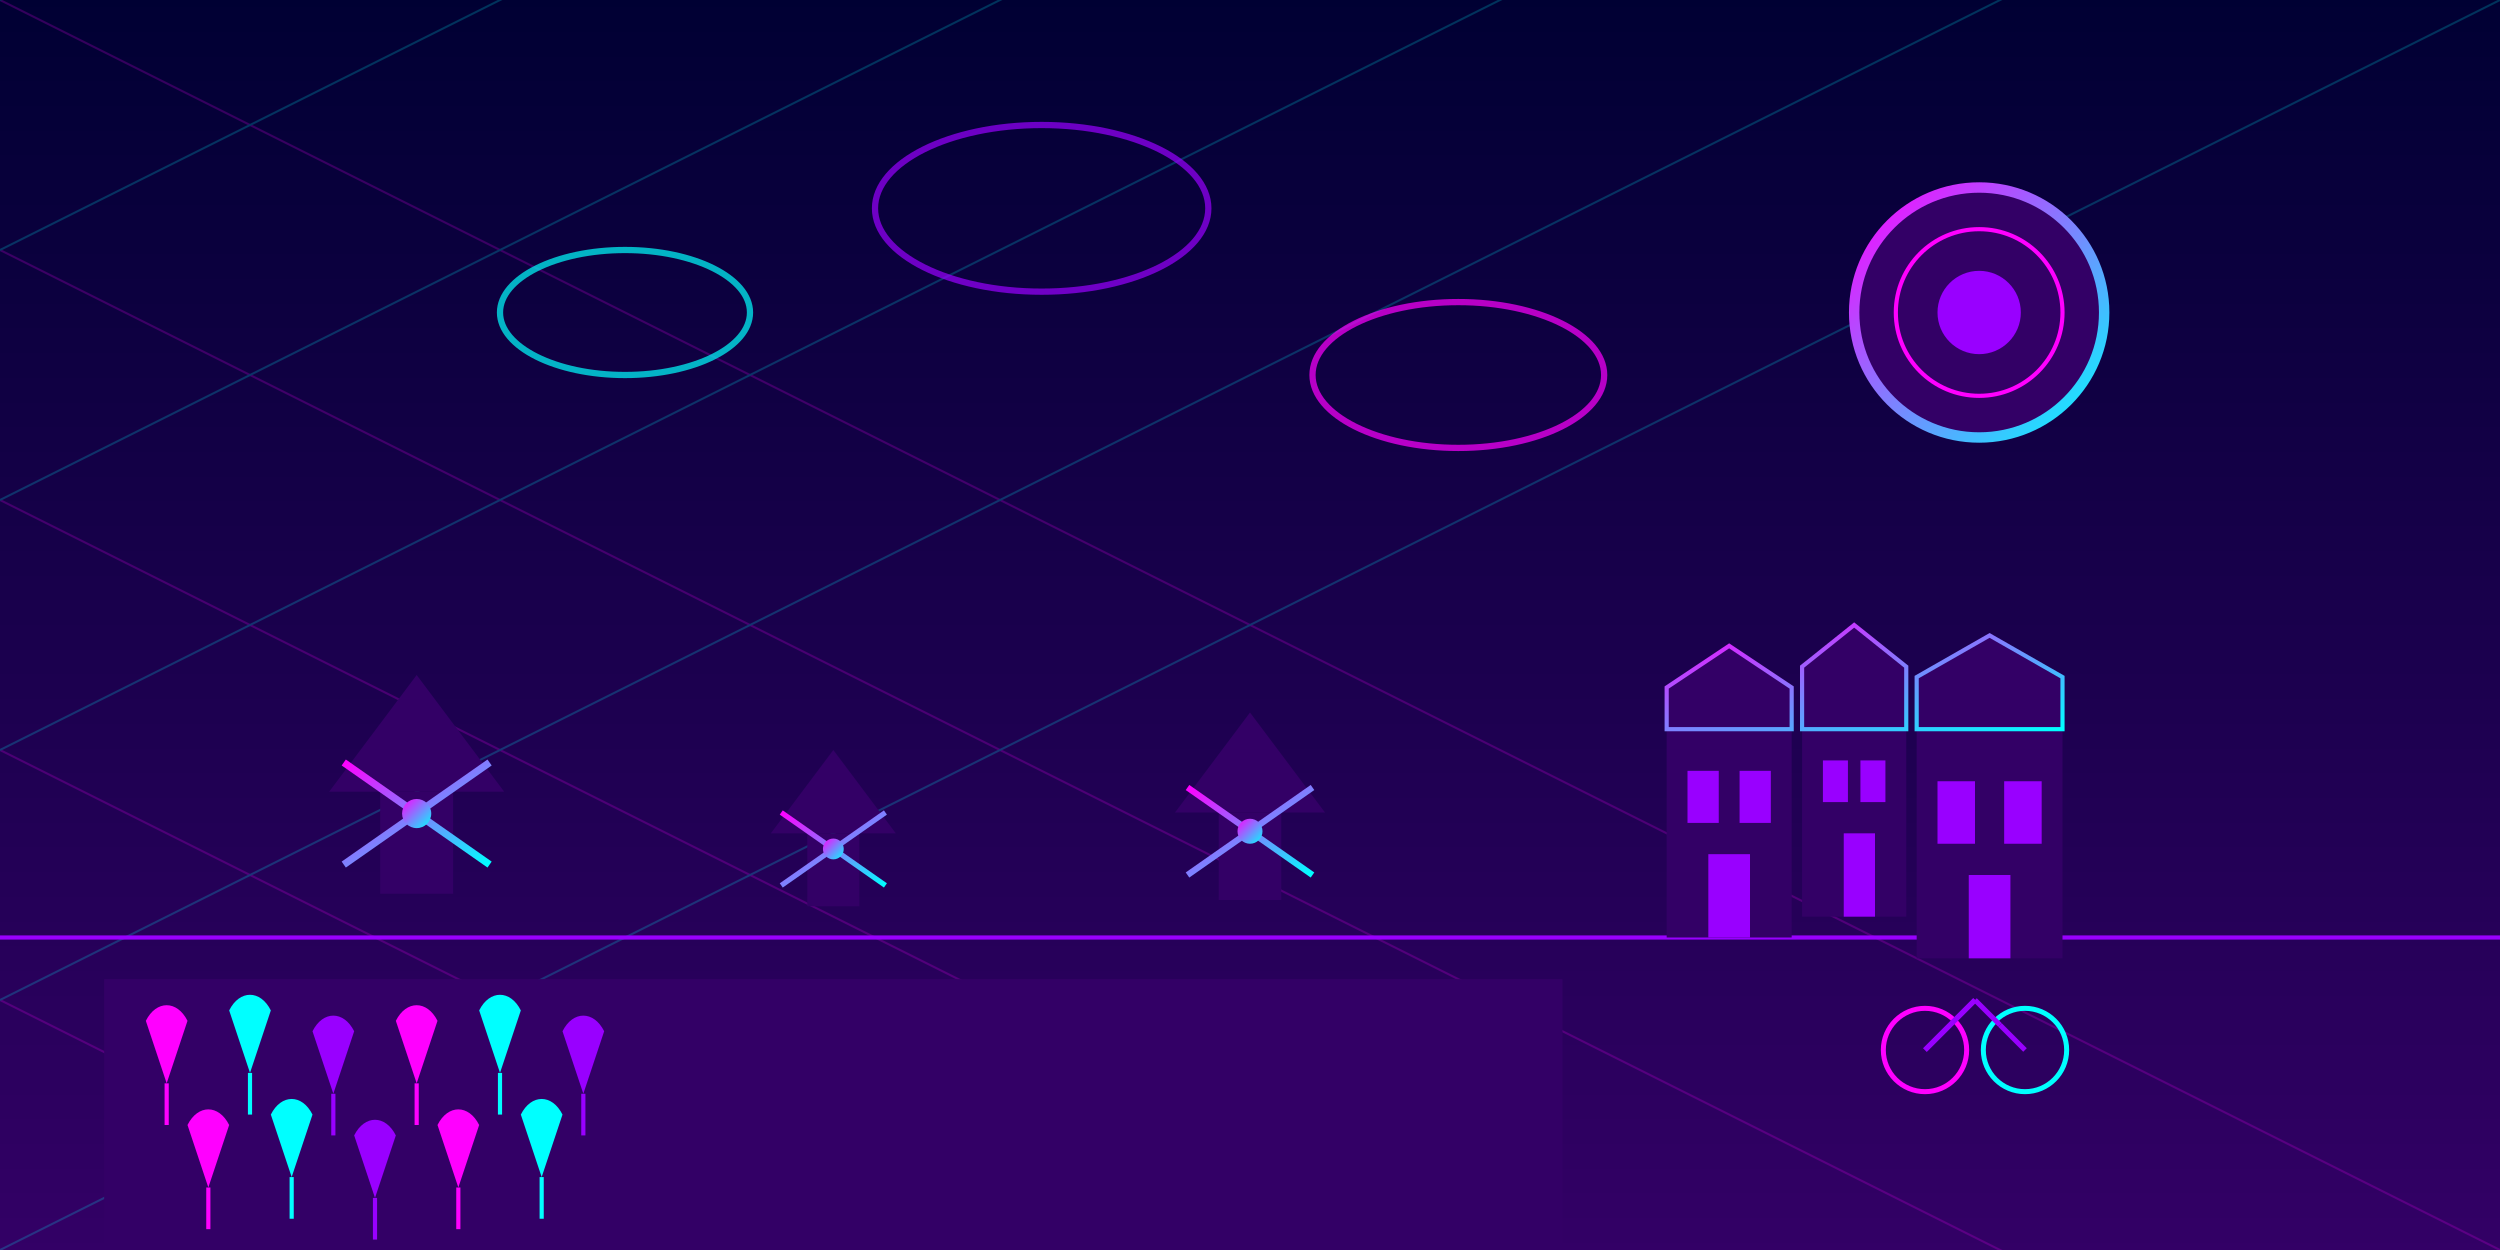 <svg xmlns="http://www.w3.org/2000/svg" width="1200" height="600" viewBox="0 0 1200 600">
  <defs>
    <linearGradient id="skyGradient" x1="0%" y1="0%" x2="0%" y2="100%">
      <stop offset="0%" stop-color="#000033" />
      <stop offset="100%" stop-color="#330066" />
    </linearGradient>
    <linearGradient id="neonGradient" x1="0%" y1="0%" x2="100%" y2="100%">
      <stop offset="0%" stop-color="#FF00FF" />
      <stop offset="100%" stop-color="#00FFFF" />
    </linearGradient>
    <filter id="glow">
      <feGaussianBlur stdDeviation="4" result="blur" />
      <feComposite in="SourceGraphic" in2="blur" operator="over" />
    </filter>
  </defs>
  
  <!-- Background -->
  <rect width="1200" height="600" fill="url(#skyGradient)" />
  
  <!-- Grid Background -->
  <g opacity="0.2">
    <path d="M0,0 L1200,600" stroke="#FF00FF" stroke-width="1" />
    <path d="M0,120 L1200,720" stroke="#FF00FF" stroke-width="1" />
    <path d="M0,240 L1200,840" stroke="#FF00FF" stroke-width="1" />
    <path d="M0,360 L1200,960" stroke="#FF00FF" stroke-width="1" />
    <path d="M0,480 L1200,1080" stroke="#FF00FF" stroke-width="1" />
    <path d="M0,600 L1200,1200" stroke="#FF00FF" stroke-width="1" />
    
    <path d="M0,600 L1200,0" stroke="#00FFFF" stroke-width="1" />
    <path d="M0,480 L1200,-120" stroke="#00FFFF" stroke-width="1" />
    <path d="M0,360 L1200,-240" stroke="#00FFFF" stroke-width="1" />
    <path d="M0,240 L1200,-360" stroke="#00FFFF" stroke-width="1" />
    <path d="M0,120 L1200,-480" stroke="#00FFFF" stroke-width="1" />
    <path d="M0,0 L1200,-600" stroke="#00FFFF" stroke-width="1" />
  </g>
  
  <!-- Horizon Line -->
  <line x1="0" y1="450" x2="1200" y2="450" stroke="#9900FF" stroke-width="2" />
  
  <!-- Traditional Dutch Elements with Futuristic Twist -->
  <!-- Windmills -->
  <g filter="url(#glow)">
    <!-- Windmill 1 -->
    <g transform="translate(200, 380) scale(0.7)">
      <rect x="-25" y="0" width="50" height="70" fill="#330066" />
      <polygon points="0,-80 -60,0 60,0" fill="#330066" />
      <line x1="0" y1="-40" x2="0" y2="70" stroke="url(#neonGradient)" stroke-width="5" />
      <line x1="-70" y1="15" x2="70" y2="15" stroke="url(#neonGradient)" stroke-width="5" />
      <line x1="-50" y1="-20" x2="50" y2="50" stroke="url(#neonGradient)" stroke-width="5" />
      <line x1="-50" y1="50" x2="50" y2="-20" stroke="url(#neonGradient)" stroke-width="5" />
      <circle cx="0" cy="15" r="10" fill="url(#neonGradient)" />
    </g>
    
    <!-- Windmill 2 -->
    <g transform="translate(400, 400) scale(0.5)">
      <rect x="-25" y="0" width="50" height="70" fill="#330066" />
      <polygon points="0,-80 -60,0 60,0" fill="#330066" />
      <line x1="0" y1="-40" x2="0" y2="70" stroke="url(#neonGradient)" stroke-width="5" />
      <line x1="-70" y1="15" x2="70" y2="15" stroke="url(#neonGradient)" stroke-width="5" />
      <line x1="-50" y1="-20" x2="50" y2="50" stroke="url(#neonGradient)" stroke-width="5" />
      <line x1="-50" y1="50" x2="50" y2="-20" stroke="url(#neonGradient)" stroke-width="5" />
      <circle cx="0" cy="15" r="10" fill="url(#neonGradient)" />
    </g>
    
    <!-- Windmill 3 -->
    <g transform="translate(600, 390) scale(0.6)">
      <rect x="-25" y="0" width="50" height="70" fill="#330066" />
      <polygon points="0,-80 -60,0 60,0" fill="#330066" />
      <line x1="0" y1="-40" x2="0" y2="70" stroke="url(#neonGradient)" stroke-width="5" />
      <line x1="-70" y1="15" x2="70" y2="15" stroke="url(#neonGradient)" stroke-width="5" />
      <line x1="-50" y1="-20" x2="50" y2="50" stroke="url(#neonGradient)" stroke-width="5" />
      <line x1="-50" y1="50" x2="50" y2="-20" stroke="url(#neonGradient)" stroke-width="5" />
      <circle cx="0" cy="15" r="10" fill="url(#neonGradient)" />
    </g>
  </g>
  
  <!-- Amsterdam Canal Houses -->
  <g filter="url(#glow)" transform="translate(800, 350)">
    <!-- House 1 -->
    <rect x="0" y="0" width="60" height="100" fill="#330066" />
    <polygon points="0,0 60,0 60,-20 30,-40 0,-20" fill="#330066" />
    <rect x="10" y="20" width="15" height="25" fill="#9900FF" />
    <rect x="35" y="20" width="15" height="25" fill="#9900FF" />
    <rect x="20" y="60" width="20" height="40" fill="#9900FF" />
    
    <!-- House 2 -->
    <rect x="65" y="0" width="50" height="90" fill="#330066" />
    <polygon points="65,0 115,0 115,-30 90,-50 65,-30" fill="#330066" />
    <rect x="75" y="15" width="12" height="20" fill="#9900FF" />
    <rect x="93" y="15" width="12" height="20" fill="#9900FF" />
    <rect x="85" y="50" width="15" height="40" fill="#9900FF" />
    
    <!-- House 3 -->
    <rect x="120" y="0" width="70" height="110" fill="#330066" />
    <polygon points="120,0 190,0 190,-25 155,-45 120,-25" fill="#330066" />
    <rect x="130" y="25" width="18" height="30" fill="#9900FF" />
    <rect x="162" y="25" width="18" height="30" fill="#9900FF" />
    <rect x="145" y="70" width="20" height="40" fill="#9900FF" />
    
    <!-- Neon Outline Effect -->
    <path d="M0,0 L60,0 L60,-20 L30,-40 L0,-20 Z M65,0 L115,0 L115,-30 L90,-50 L65,-30 Z M120,0 L190,0 L190,-25 L155,-45 L120,-25 Z" 
          fill="none" stroke="url(#neonGradient)" stroke-width="2" />
  </g>
  
  <!-- Tulip Fields with Neon Effect -->
  <g transform="translate(50, 470)">
    <rect x="0" y="0" width="700" height="130" fill="#330066" />
    
    <!-- Neon Tulips -->
    <g filter="url(#glow)">
      <!-- Row 1 -->
      <g transform="translate(20, 20)">
        <path d="M0,0 C5,-10 15,-10 20,0 L10,30 L0,0 Z" fill="#FF00FF" />
        <line x1="10" y1="30" x2="10" y2="50" stroke="#FF00FF" stroke-width="2" />
      </g>
      <g transform="translate(60, 15)">
        <path d="M0,0 C5,-10 15,-10 20,0 L10,30 L0,0 Z" fill="#00FFFF" />
        <line x1="10" y1="30" x2="10" y2="50" stroke="#00FFFF" stroke-width="2" />
      </g>
      <g transform="translate(100, 25)">
        <path d="M0,0 C5,-10 15,-10 20,0 L10,30 L0,0 Z" fill="#9900FF" />
        <line x1="10" y1="30" x2="10" y2="50" stroke="#9900FF" stroke-width="2" />
      </g>
      
      <!-- Repeating pattern for more tulips -->
      <g transform="translate(140, 20)">
        <path d="M0,0 C5,-10 15,-10 20,0 L10,30 L0,0 Z" fill="#FF00FF" />
        <line x1="10" y1="30" x2="10" y2="50" stroke="#FF00FF" stroke-width="2" />
      </g>
      <g transform="translate(180, 15)">
        <path d="M0,0 C5,-10 15,-10 20,0 L10,30 L0,0 Z" fill="#00FFFF" />
        <line x1="10" y1="30" x2="10" y2="50" stroke="#00FFFF" stroke-width="2" />
      </g>
      
      <!-- Continue with more tulips -->
      <g transform="translate(220, 25)">
        <path d="M0,0 C5,-10 15,-10 20,0 L10,30 L0,0 Z" fill="#9900FF" />
        <line x1="10" y1="30" x2="10" y2="50" stroke="#9900FF" stroke-width="2" />
      </g>
      
      <!-- Row 2 -->
      <g transform="translate(40, 70)">
        <path d="M0,0 C5,-10 15,-10 20,0 L10,30 L0,0 Z" fill="#FF00FF" />
        <line x1="10" y1="30" x2="10" y2="50" stroke="#FF00FF" stroke-width="2" />
      </g>
      <g transform="translate(80, 65)">
        <path d="M0,0 C5,-10 15,-10 20,0 L10,30 L0,0 Z" fill="#00FFFF" />
        <line x1="10" y1="30" x2="10" y2="50" stroke="#00FFFF" stroke-width="2" />
      </g>
      <g transform="translate(120, 75)">
        <path d="M0,0 C5,-10 15,-10 20,0 L10,30 L0,0 Z" fill="#9900FF" />
        <line x1="10" y1="30" x2="10" y2="50" stroke="#9900FF" stroke-width="2" />
      </g>
      
      <!-- Continue with more tulips -->
      <g transform="translate(160, 70)">
        <path d="M0,0 C5,-10 15,-10 20,0 L10,30 L0,0 Z" fill="#FF00FF" />
        <line x1="10" y1="30" x2="10" y2="50" stroke="#FF00FF" stroke-width="2" />
      </g>
      <g transform="translate(200, 65)">
        <path d="M0,0 C5,-10 15,-10 20,0 L10,30 L0,0 Z" fill="#00FFFF" />
        <line x1="10" y1="30" x2="10" y2="50" stroke="#00FFFF" stroke-width="2" />
      </g>
      <!-- And so on for more tulips -->
    </g>
  </g>
  
  <!-- Futuristic Sun/Moon -->
  <circle cx="950" cy="150" r="60" fill="#330066" stroke="url(#neonGradient)" stroke-width="5" filter="url(#glow)" />
  <circle cx="950" cy="150" r="40" fill="none" stroke="#FF00FF" stroke-width="2" />
  <circle cx="950" cy="150" r="20" fill="#9900FF" />
  
  <!-- Futuristic Clouds -->
  <g filter="url(#glow)" opacity="0.7">
    <ellipse cx="300" cy="150" rx="60" ry="30" fill="none" stroke="#00FFFF" stroke-width="3" />
    <ellipse cx="500" cy="100" rx="80" ry="40" fill="none" stroke="#9900FF" stroke-width="3" />
    <ellipse cx="700" cy="180" rx="70" ry="35" fill="none" stroke="#FF00FF" stroke-width="3" />
  </g>
  
  <!-- Bicycle Silhouette -->
  <g transform="translate(900, 480) scale(0.8)" filter="url(#glow)">
    <circle cx="30" cy="30" r="25" fill="none" stroke="#FF00FF" stroke-width="3" />
    <circle cx="90" cy="30" r="25" fill="none" stroke="#00FFFF" stroke-width="3" />
    <line x1="30" y1="30" x2="60" y2="0" stroke="#9900FF" stroke-width="3" />
    <line x1="60" y1="0" x2="75" y2="15" stroke="#9900FF" stroke-width="3" />
    <line x1="75" y1="15" x2="90" y2="30" stroke="#9900FF" stroke-width="3" />
    <line x1="60" y1="0" x2="45" y2="15" stroke="#9900FF" stroke-width="3" />
    <line x1="45" y1="15" x2="30" y2="30" stroke="#9900FF" stroke-width="3" />
  </g>
</svg>
